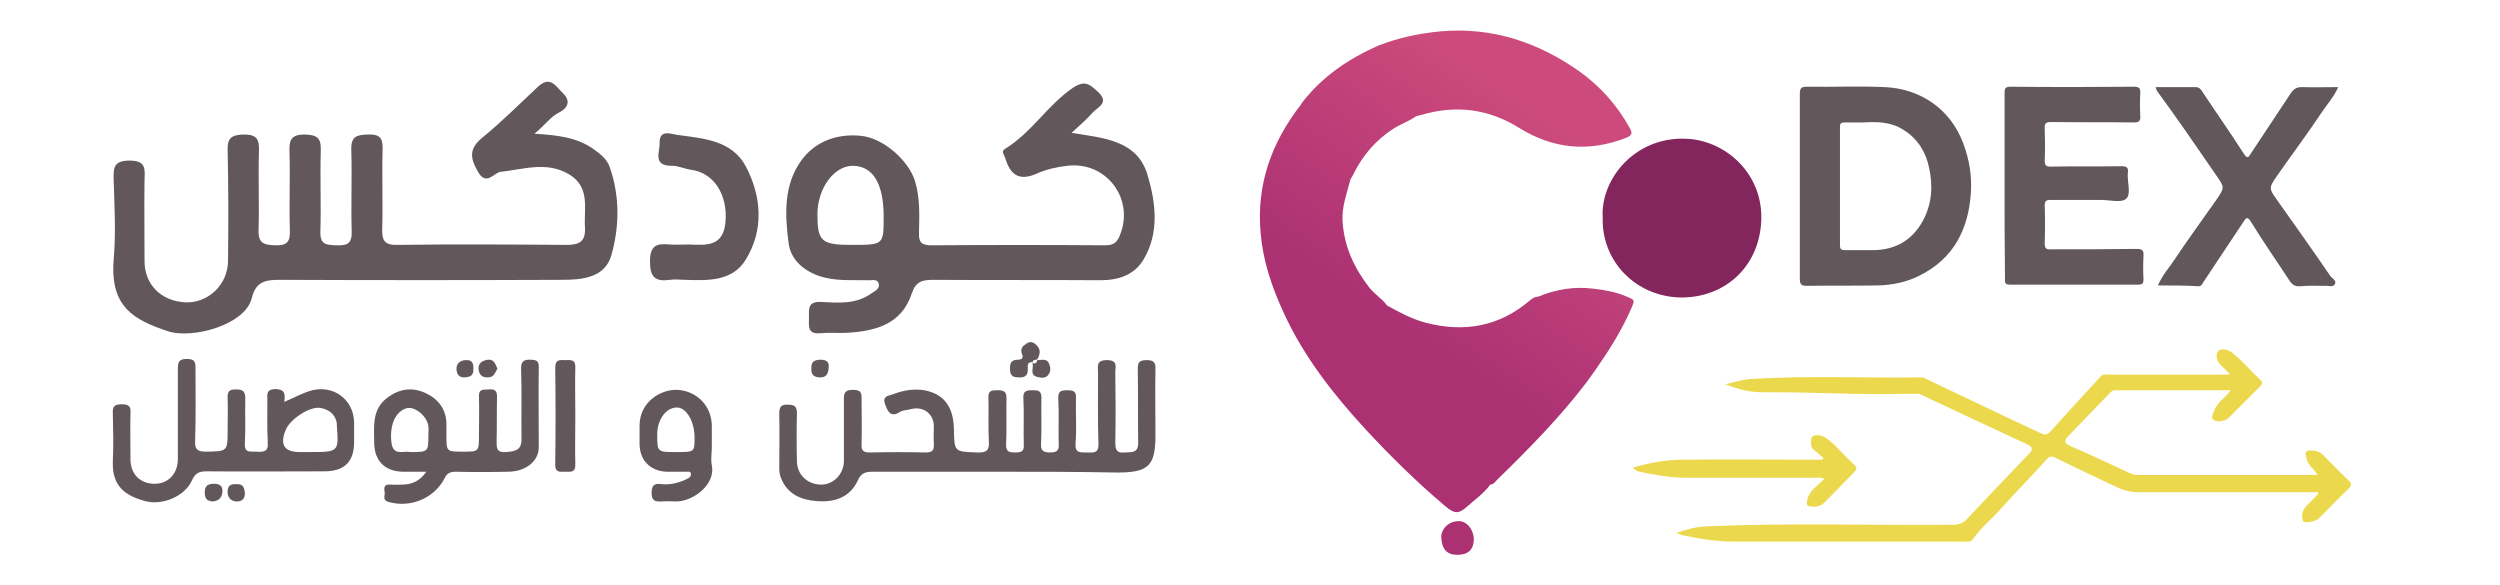<?xml version="1.0" encoding="utf-8"?>
<!-- Generator: Adobe Illustrator 27.0.0, SVG Export Plug-In . SVG Version: 6.00 Build 0)  -->
<svg version="1.1" id="Layer_1" xmlns="http://www.w3.org/2000/svg" xmlns:xlink="http://www.w3.org/1999/xlink" x="0px" y="0px"
	 viewBox="0 0 622.7 145.8" style="enable-background:new 0 0 622.7 145.8;" xml:space="preserve">
<style type="text/css">
	.st0{fill:#ECD84C;}
	.st1{fill:#62575A;}
	.st2{fill:#82265d;}
	.st3{fill:url(#SVGID_1_);}
	.st4{fill:url(#SVGID_00000044168755338965767210000003708398763193100164_);}
</style>
<path class="st0" d="M555.6,97.2c-9.6,0-18.9,0-28.3,0c-0.6,0-1.1,0-1.6,0.5c-3.5,3.7-7.1,7.3-10.6,11c-0.8,0.9-1.1,1.6,0.4,2.3
	c5.1,2.2,10.1,4.6,15.1,6.9c0.5,0.2,1.1,0.4,1.6,0.4c14.8,0,29.7,0,44.5,0c0.1,0,0.2-0.1,0.6-0.1c-1-1.3-2.4-2.3-2.8-4
	c-0.4-1.5-0.3-2.1,1.4-2c1.1,0.1,2,0.4,2.7,1.1c2.1,2.1,4.2,4.3,6.4,6.4c0.8,0.7,0.8,1.2,0,2c-2.4,2.3-4.8,4.8-7.2,7.2
	c-0.1,0.1-0.2,0.2-0.3,0.3c-0.9,0.8-3.7,1.2-3.9,0.5c-0.4-1.3-0.2-2.6,0.9-3.7c1-1,2-2,2.9-3c0,0,0-0.1,0-0.4c-0.6,0-1.2,0-1.8,0
	c-14.3,0-28.6,0-42.9,0c-1.9,0-3.6-0.4-5.3-1.2c-5.2-2.4-10.4-4.9-15.5-7.4c-1-0.5-1.5-0.3-2.2,0.5c-3.7,4.2-7.7,8.1-11.4,12.3
	c-2.2,2.5-4.9,4.6-6.8,7.4c-0.6,0.9-1.4,0.7-2.3,0.7c-19.1,0-38.2,0-57.3,0c-4.4,0-8.7-0.7-12.9-1.6c-0.4-0.1-0.7-0.3-1.4-0.6
	c2.6-0.9,5-1.5,7.4-1.6c20.5-0.9,41-0.2,61.5-0.4c1.5,0,2.5-0.4,3.5-1.5c5.1-5.4,10.2-10.8,15.4-16.2c1-1,1-1.6-0.4-2.3
	c-8.8-4.1-17.6-8.2-26.3-12.3c-0.5-0.3-1.1-0.4-1.6-0.3c-0.9,0-1.8,0-2.7,0c-11.9,0.3-23.7-0.5-35.6-0.4c-3,0-6.1-0.8-9.1-2
	c2.1-0.4,4.3-1.2,6.4-1.3c14.1-0.9,28.2-0.2,42.3-0.4c0.5,0,1,0.1,1.4,0.4c7.5,3.6,15,7.1,22.5,10.7c1.9,0.9,3.9,1.8,5.8,2.7
	c1.1,0.6,1.8,0.6,2.7-0.4c4.1-4.6,8.3-9.1,12.4-13.6c0.6-0.7,1.4-0.5,2.1-0.5c9.6,0,19.2,0,28.8,0c0.3,0,0.6,0,1.4,0
	c-0.9-0.9-1.5-1.6-2.2-2.2c-1.1-1-1.6-2.6-0.8-3.6c0.7-0.8,2.2-0.6,3.4,0.3c2.6,2,4.7,4.6,7.2,6.9c0.6,0.6,0.3,1.1-0.2,1.6
	c-2.5,2.5-5.1,5.1-7.6,7.6c-0.1,0.1-0.2,0.2-0.3,0.3c-1.1,0.8-2.6,1-3.6,0.4c-0.9-0.6,0-1.9,0.3-2.8
	C552.7,99.8,554.5,98.9,555.6,97.2z"/>
<path class="st1" d="M448.3,46.4c0-7.7,0-15.3,0-23c0-1.5,0.4-1.8,1.8-1.8c6.5,0.1,12.9-0.2,19.4,0.1c8.8,0.4,16.3,5.4,19.5,14
	c1.5,4,2.2,8.1,1.9,12.4c-0.6,9-4.3,16.3-12.7,20.5c-3.3,1.7-6.8,2.4-10.5,2.5c-5.9,0.1-11.8,0-17.6,0.1c-1.4,0-1.8-0.3-1.8-1.8
	C448.3,61.7,448.3,54,448.3,46.4z M464.1,30.5c-1.5,0-3.1,0-4.6,0c-0.9,0-1.2,0.2-1.2,1.1c0,9.8,0,19.7,0,29.5
	c0,1.1,0.4,1.2,1.4,1.2c2.4,0,4.7,0,7.1,0c5.5-0.1,9.6-2.6,12.2-7.4c2.2-4.1,2.5-8.6,1.5-13.1c-0.8-3.9-2.8-7.2-6.3-9.4
	C471,30.3,467.6,30.3,464.1,30.5z"/>
<path class="st2" d="M399.2,54.2c-0.6-9.7,8.3-20.6,21.5-19.6c9.3,0.7,18.4,8.7,18,20.2c-0.4,11.5-8.9,19.3-19.9,19.3
	C407.7,74,398.9,65.3,399.2,54.2z"/>
<path class="st1" d="M499.3,46.4c0-7.7,0-15.5,0-23.2c0-1.2,0.2-1.6,1.5-1.6c10.2,0.1,20.4,0.1,30.7,0c1.2,0,1.7,0.3,1.6,1.6
	c-0.1,1.9-0.1,3.8,0,5.7c0.1,1.3-0.4,1.6-1.6,1.6c-6.8-0.1-13.7,0-20.5-0.1c-1.3,0-1.8,0.2-1.7,1.6c0.1,2.7,0.1,5.4,0,8
	c0,1.2,0.3,1.5,1.5,1.5c5.9-0.1,11.8,0,17.6-0.1c1.4,0,1.8,0.4,1.6,1.7c-0.2,2.2,0.9,5.2-0.4,6.4c-1.2,1.1-4.1,0.3-6.3,0.3
	c-4.2,0-8.4,0-12.6,0c-1.1,0-1.4,0.3-1.4,1.4c0.1,3.1,0.1,6.3,0,9.4c0,1.3,0.4,1.6,1.6,1.5c7.1,0,14.2,0,21.3-0.1
	c1.3,0,1.8,0.3,1.7,1.7c-0.1,2-0.1,4,0,5.9c0,1-0.3,1.3-1.3,1.3c-10.7,0-21.3,0-32,0c-1.3,0-1.2-0.6-1.2-1.5
	C499.3,61.9,499.3,54.2,499.3,46.4z"/>
<path class="st1" d="M537.5,71.1c1.1-2.6,2.8-4.4,4.1-6.4c3.4-5.1,7-10,10.5-15c2.1-3.1,2-3-0.2-6.2c-4.8-7-9.6-14-14.6-20.8
	c-0.2-0.2-0.2-0.6-0.4-1c3.4,0,6.7,0,10,0c0.7,0,1.1,0.3,1.5,0.9c3.5,5.3,7.1,10.4,10.5,15.7c0.9,1.4,1.2,0.8,1.7,0
	c3.3-5,6.7-10.1,10-15.1c0.7-1,1.4-1.5,2.7-1.5c3,0.1,6,0,9.1,0c-1,2.3-2.6,4.1-3.9,6c-3.6,5.4-7.5,10.6-11.2,15.9
	c-2.3,3.3-2.2,3.3,0,6.4c4.4,6.2,8.8,12.4,13.1,18.7c0.4,0.6,1.8,1.2,1.1,2.2c-0.5,0.7-1.7,0.2-2.5,0.3c-2,0-4.1-0.1-6.1,0.1
	c-1.3,0.1-2-0.4-2.7-1.5c-3.2-4.9-6.5-9.6-9.5-14.5c-1-1.7-1.4-0.8-2,0.1c-3.3,5-6.6,9.9-9.9,14.9c-0.3,0.5-0.5,1-1.2,1
	C544.4,71.1,541.1,71.1,537.5,71.1z"/>
<path class="st0" d="M406.6,116.5c4.2-1.2,8.3-2,12.6-2c10.9-0.1,21.8,0,32.8,0c0.6,0,1.2,0,1.9,0c0.1-0.1,0.2-0.3,0.3-0.4
	c-0.7-0.6-1.5-1.3-2.2-1.9c-1.2-0.8-0.9-2-0.8-3.1c0.1-0.8,2.1-1,3.3-0.2c2.2,1.4,3.8,3.4,5.6,5.2c3.1,3,3,2.1,0,5.3
	c-1.8,1.9-3.7,3.7-5.5,5.6c-1.2,1.3-2.7,1.4-4.2,1c-0.8-0.2-0.1-2.9,1.1-4c0.9-0.9,1.9-1.8,2.9-2.7c-0.8-0.5-1.5-0.3-2.1-0.3
	c-10.9,0-21.7,0-32.6,0c-4,0-7.9-0.8-11.8-1.6C407.3,117,407,116.7,406.6,116.5z"/>
<g>
	<linearGradient id="SVGID_1_" gradientUnits="userSpaceOnUse" x1="382.948" y1="26.038" x2="345.692" y2="81.146">
		<stop  offset="0" style="stop-color:#CD4B7C"/>
		<stop  offset="1" style="stop-color:#AB3173"/>
	</linearGradient>
	<path class="st3" d="M405,73.8c-2.6-1.1-5.4-1.6-8.2-1.9c-4.8-0.6-9.3,0.2-13.7,2c-0.8,0-1.4,0.4-2,0.9c-7.6,6.5-16.3,8.1-25.9,5.6
		c-3.5-0.9-6.6-2.6-9.7-4.3c-1.3-1.8-3.3-2.9-4.6-4.7c-3.7-4.8-6.1-10.1-6.5-16.3c-0.2-3.7,1.1-7,2-10.5c-0.1,0-0.1,0-0.2,0
		c-0.1,0-0.2,0-0.4-0.1c0.1,0,0.2,0.1,0.4,0.1c0.1,0,0.1,0,0.2,0c0.3-0.5,0.6-0.9,0.8-1.4c2.3-4.6,5.5-8.3,9.8-11.1
		c1.9-1.2,4-1.9,5.8-3.2c0.4-0.1,0.9-0.2,1.3-0.3c8.6-2.5,16.6-1.5,24.2,3.2c8.5,5.3,17.4,6.2,26.8,2.5c1.5-0.6,1.5-1.2,0.9-2.3
		c-3.1-5.7-7.4-10.5-12.7-14.3C383,10.5,371.7,6.7,358.9,7.8c-5.4,0.5-10.6,1.6-15.7,3.6c-7.4,3.3-13.9,7.7-18.9,14.2
		c-0.1,0.2-0.2,0.3-0.3,0.5c-7.3,9.4-11.1,19.9-10,32c0.6,7,2.8,13.4,5.7,19.7c5,11,12.4,20.4,20.4,29.1
		c6.2,6.7,12.8,13.2,19.8,19.1c2.3,2,3.4,2.1,5.5,0.2c2-1.8,4.2-3.3,5.8-5.5c0.8,0,1.2-0.7,1.7-1.2c7.9-7.7,15.6-15.5,22.3-24.3
		c0.8-1.2,1.7-2.3,2.5-3.5c3.2-4.6,6.2-9.4,8.5-14.6C407.3,74.6,407.2,74.7,405,73.8z"/>
	
		<linearGradient id="SVGID_00000009554631946868230050000007133508948516862118_" gradientUnits="userSpaceOnUse" x1="419.442" y1="50.711" x2="382.186" y2="105.818">
		<stop  offset="0" style="stop-color:#CD4B7C"/>
		<stop  offset="1" style="stop-color:#AB3173"/>
	</linearGradient>
	<path style="fill:url(#SVGID_00000009554631946868230050000007133508948516862118_);" d="M363.2,129.8c-2.7,0.1-4.4,2.3-4.2,4.3
		c0.2,2.7,1.4,4.1,4,4.1c2.7,0,4.1-1.3,4.1-4C367,131.8,365.3,129.7,363.2,129.8z"/>
</g>
<g>
	<path class="st1" d="M248.6,117.5c-10.4,0-20.8,0-31.2,0c-1.8,0-2.9,0.3-3.7,2.1c-2,4.4-6,5.6-10.4,5.2c-3.8-0.3-7.2-1.7-8.8-5.8
		c-0.3-0.8-0.4-1.5-0.4-2.3c0-4.5,0.1-9.1,0-13.6c0-1.6,0.3-2.4,2.1-2.3c1.7,0,2.3,0.4,2.3,2.2c-0.1,3.9-0.1,7.8,0,11.8
		c0,3.3,2.4,5.7,5.7,5.9c3.2,0.2,6-2.5,6-5.9c0-4.9,0-9.9,0-14.8c0-1.6-0.2-2.9,2.3-2.9c2.3,0,2.1,1.2,2.1,2.7c0,3.6,0.1,7.2,0,10.8
		c-0.1,1.7,0.5,2.1,2.1,2.1c4.6-0.1,9.3-0.1,13.9,0c1.7,0,2.1-0.6,2-2.2c-0.1-1.4,0-2.9,0-4.3c0-3.1-2.6-5.1-5.7-4.3
		c-1,0.3-2,0.2-2.9,0.8c-2.1,1.3-2.9-0.2-3.5-1.9c-0.9-2.3,1-2.2,2.2-2.7c2.4-0.9,5-1.3,7.5-0.9c4.9,0.9,7.3,4.1,7.4,9.7
		c0.1,5.7,0.1,5.6,5.8,5.8c2.3,0.1,3.1-0.5,2.9-2.8c-0.2-3.6,0-7.2-0.1-10.8c-0.1-1.9,0.9-1.9,2.3-1.9c1.5,0,2.2,0.3,2.2,2
		c-0.1,3.8,0.1,7.6-0.1,11.4c-0.1,2,0.8,2.1,2.4,2.1c1.7,0,2.1-0.5,2-2.1c-0.1-3.8,0.1-7.6-0.1-11.4c-0.1-1.7,0.6-2,2.2-2
		c1.4,0,2.3,0,2.3,1.9c-0.1,3.8,0.1,7.6-0.1,11.4c-0.1,1.8,0.6,2.2,2.3,2.2c1.9,0,2.2-0.7,2.1-2.3c-0.1-3.7,0.1-7.4-0.1-11.1
		c-0.1-2,0.8-2.1,2.4-2.1c1.7,0,2.1,0.6,2,2.1c-0.1,3.7,0.2,7.4-0.1,11.1c-0.2,2.5,1.2,2.3,2.8,2.3c1.5,0,3,0.4,2.9-2.2
		c-0.2-5.9-0.1-11.8-0.1-17.6c0-1.5-0.6-3.2,2.2-3.2c3,0,2,1.9,2.1,3.3c0.1,5.8,0.1,11.6,0,17.3c0,1.9,0.5,2.6,2.4,2.4
		c1.7-0.1,3.3,0.2,3.3-2.4c-0.1-6.1,0-12.2-0.1-18.3c0-1.7,0.3-2.3,2.2-2.3c1.7,0,2.3,0.5,2.2,2.3c-0.1,5.5,0,10.9,0,16.4
		c0,7.6-1.7,9.3-9.5,9.3C268.2,117.5,258.4,117.5,248.6,117.5z"/>
	<path class="st1" d="M133.1,33.3c6,0.4,10.8,0.9,15.1,4.1c1.7,1.2,3.1,2.5,3.7,4.3c2.5,7.2,2.4,14.7,0.4,21.8
		c-1.6,5.8-7.5,6.2-12.5,6.2c-23.4,0.1-46.7,0.1-70.1,0c-3.6,0-6,0.4-7,4.6c-1.7,6.7-14.9,10.2-20.9,8.2
		c-8.3-2.8-14.4-5.9-13.5-17.7c0.6-6.7,0.2-13.5,0-20.3c-0.1-3,0.3-4.5,4-4.5c4.1,0,3.8,2.1,3.7,4.8c-0.1,6.8,0,13.5,0,20.3
		c0,5.7,4.1,9.9,10.1,10.2c5.7,0.3,10.7-4.4,10.7-10.4c0.1-9.1,0.1-18.3-0.1-27.4c-0.1-3.1,0.9-3.9,4-4c3.3,0,3.9,1.2,3.8,4.1
		c-0.2,6.6,0.1,13.2-0.1,19.7c-0.1,3.4,1.4,3.7,4.2,3.8c2.9,0.1,3.7-0.9,3.6-3.7c-0.2-6.6,0.1-13.1-0.1-19.7
		c-0.1-2.9,0.5-4.2,3.8-4.2c3,0.1,4.1,0.8,4,3.9c-0.2,6.7,0.1,13.5-0.1,20.3c-0.1,3.3,1.5,3.3,4,3.4c2.7,0.1,3.9-0.4,3.8-3.5
		c-0.2-6.7,0.1-13.5-0.1-20.3c-0.1-3.4,1.4-3.7,4.2-3.8c2.9-0.1,3.7,0.9,3.6,3.7c-0.2,6.6,0.1,13.1-0.1,19.7
		c-0.1,2.9,0.5,4.2,3.8,4.1c14.1-0.2,28.1-0.1,42.2,0c3.3,0,4.7-1,4.5-4.4c-0.3-4.7,1.4-10-4-13.2c-5.6-3.3-11.3-1.2-17-0.6
		c-1.7,0.2-3.6,3.7-5.7-0.1c-1.9-3.3-2.2-5.6,1-8.3c4.9-4,9.4-8.5,14-12.8c3.1-2.9,4.5,0,6.2,1.6c2,1.9,1.3,3.7-0.9,4.8
		C136.9,29.2,135.7,31.3,133.1,33.3z"/>
	<path class="st1" d="M70.8,100.1c2.6-1.1,4.7-2.3,7-2.9c5.4-1.3,10.3,2.4,10.4,8c0,1.6,0,3.3,0,4.9c0,4.9-2.4,7.3-7.4,7.3
		c-9.8,0-19.6,0.1-29.4,0c-1.9,0-2.8,0.5-3.6,2.3c-1.8,3.9-7.3,6.3-11.7,5.1c-4.6-1.3-8.2-3.4-8-9.8c0.2-4,0.1-8,0-12.1
		c-0.1-1.8,0.5-2.2,2.3-2.2c1.9,0,2.2,0.7,2.1,2.3c-0.1,3.8,0,7.6,0,11.4c0,3.6,2.3,6,5.8,6.1c3.5,0.1,6-2.4,6-6.2
		c0-7.4,0-14.9,0-22.3c0-1.6,0.1-2.6,2.2-2.6c2.3,0,2.2,1.1,2.2,2.7c0,5.9,0.1,11.8-0.1,17.6c-0.1,2.1,0.4,2.8,2.7,2.8
		c5.4-0.1,5.4,0,5.4-5.5c0-2.6,0.1-5.2,0-7.7c-0.1-1.6,0.3-2.4,2.1-2.3c1.7,0,2.3,0.5,2.3,2.2c-0.1,3.7,0.1,7.4-0.1,11.1
		c-0.2,2.7,1.4,2.1,2.9,2.2c1.7,0.1,3,0.1,2.8-2.3c-0.2-3.5-0.1-7-0.1-10.5c0-1.4-0.4-2.7,2-2.8C70.9,97,71.1,98,70.8,100.1z
		 M76.9,112.6c7.5,0,7.5,0,7-6.6c0-0.2,0-0.4,0-0.6c-0.4-2.3-2.1-3.5-4.2-3.8c-2.6-0.4-7.4,2.8-8.5,5.4c-1.6,3.8-0.4,5.6,3.5,5.6
		C75.5,112.6,76.2,112.6,76.9,112.6z"/>
	<path class="st1" d="M266.9,33.1c8.3,1.3,16.5,1.9,19,10.7c2,6.9,2.9,14.2-1.1,20.9c-2.3,3.8-6.2,5.1-10.7,5.1
		c-13.9-0.1-27.8,0-41.6-0.1c-2.8,0-4.4,0.4-5.4,3.4c-2.5,7.7-9.1,9.4-16.2,9.8c-2.2,0.1-4.4-0.1-6.6,0.1c-3.3,0.3-2.8-1.9-2.8-3.9
		c0-2-0.4-4,2.9-3.9c4.3,0.2,8.7,0.7,12.6-2.1c0.9-0.6,2.1-1.1,1.9-2.3c-0.3-1.5-1.7-0.9-2.7-1c-4.1-0.1-8.3,0.3-12.3-1.1
		c-4.1-1.5-7-4.2-7.5-8.3c-0.9-7-1.2-14.3,3.1-20.3c3.4-4.8,8.8-6.8,14.6-6.3c5.9,0.4,12.3,6.3,13.8,11.3c1.3,4.3,1.1,8.6,1,12.9
		c-0.1,2.4,0.7,3.1,3.1,3.1c14.4-0.1,28.9-0.1,43.3,0c1.9,0,2.9-0.6,3.6-2.4c3.8-9.1-3.3-18.6-13.1-17.4c-2.6,0.3-5.3,0.9-7.7,2
		c-4.4,1.9-6.5,0.1-7.7-3.9c-0.3-0.9-1.1-1.7-0.1-2.3c6.6-4,10.6-10.9,16.9-15.2c3.1-2.1,4.3-0.8,6.3,1c2.9,2.7,0,3.7-1.3,5.1
		C270.9,29.5,269.2,31,266.9,33.1z M220.1,54c0-8.2-2.6-12.6-7.6-12.7c-4.7-0.1-8.9,5.6-8.9,12.1c0,6.7,1,7.6,8.5,7.6
		C220.1,61,220.1,61,220.1,54z"/>
	<path class="st1" d="M106.2,117.5c-2.3,0-4.1,0-5.9,0c-4.5-0.1-7.1-2.8-7.1-7.3c0-3.9-0.6-8.1,3.1-11c3.1-2.4,6.4-2.9,9.9-1.2
		c3.1,1.5,5,4.1,5,7.7c0,0.9,0,1.9,0,2.8c0,4,0,4,4.1,4c4,0,4,0,4-4.1c0-3.2,0.1-6.4,0-9.6c-0.1-2,1.1-1.7,2.4-1.8
		c1.3-0.1,2.1,0.1,2.1,1.8c-0.1,3.6,0,7.2-0.1,10.8c0,1.8-0.2,3.2,2.4,3c2.2-0.2,3.8-0.4,3.8-3.2c-0.1-5.8,0.1-11.5-0.1-17.3
		c-0.1-2.1,0.6-2.6,2.6-2.5c1.6,0.1,1.8,0.6,1.8,2c-0.1,6.6,0,13.2,0,19.8c0,3.5-3.3,6.1-7.7,6.1c-4.3,0.1-8.7,0.1-13,0
		c-1.4,0-2.2,0.4-2.8,1.7c-2.6,5-8.6,7.4-14,5.8c-1.6-0.5-0.7-1.7-0.9-2.5c-0.2-1-0.1-1.9,1.3-1.8c1.1,0.1,2.3,0,3.4,0
		C102.6,120.6,104.5,119.9,106.2,117.5z M102.1,112.6c4.6,0,4.6,0,4.6-4.3c0-0.7,0.1-1.5,0-2.2c-0.4-2.6-3.5-5-5.5-4.4
		c-2.8,0.9-4.2,4.3-3.7,8.5C97.9,113.7,100.5,112.2,102.1,112.6z"/>
	<path class="st1" d="M177.3,111.3c0,1.5-0.3,3.1,0,4.6c1,4.7-4.5,8.9-8.7,9c-1.2,0-2.5-0.1-3.7,0c-1.7,0.1-2.6-0.1-2.6-2.2
		c0-2.2,1.1-2.3,2.6-2.1c2.3,0.2,4.4-0.4,6.4-1.4c0.4-0.2,0.9-0.6,0.8-1.2c-0.1-0.7-0.8-0.5-1.2-0.5c-1.6,0-3.3,0-4.9,0
		c-4.1-0.2-6.7-2.9-6.7-7c0-1.5,0-3.1,0-4.6c0.1-5.9,5.3-8.9,9.3-8.8c4.9,0.2,8.7,4,8.7,9C177.3,107.8,177.3,109.6,177.3,111.3z
		 M168.5,112.6c4.5,0,4.5,0,4.5-3.6c0-4.1-2.1-7.6-4.5-7.5c-2.7,0.1-4.8,3.1-4.8,6.7C163.7,112.6,163.7,112.6,168.5,112.6z"/>
	<path class="st1" d="M170.7,69.7c-1.3,0-2.6-0.2-3.8,0c-3.7,0.5-5-0.6-5-4.6c0-4.1,1.8-4.5,4.9-4.2c1.6,0.1,3.3,0,4.9,0
		c4.3,0.2,8.5,0.5,9-5.6c0.6-6.7-2.8-12.2-8.5-13c-1.6-0.2-3.2-1-4.7-1c-5.1,0.1-3.1-3.5-3.2-5.7c-0.1-3.5,2.9-2.2,4.4-2
		c6.5,0.9,13.6,1.3,17.1,7.9c3.9,7.5,4.5,15.7,0,23.1C182.5,70.1,176.4,69.9,170.7,69.7z"/>
	<path class="st1" d="M143.3,103.6c0,4-0.1,8,0,12c0.1,2.2-1.2,1.9-2.5,1.9c-1.3,0-2.6,0.3-2.5-1.9c0.1-8,0.1-16,0-24
		c0-2.2,1.2-1.9,2.5-1.9c1.3,0,2.6-0.3,2.5,1.9C143.2,95.5,143.3,99.6,143.3,103.6z"/>
	<path class="st1" d="M257.2,90.2c-1.2-0.1-1.3,0.7-1.2,1.6c0.1,1.6-0.6,2.3-2.2,2.2c-1.1,0-2.1-0.2-2.2-1.6
		c-0.1-1.4-0.1-2.8,1.9-2.8c0.9,0,1.5-0.4,1.1-1.3c-0.6-1.5,0.1-2.1,1.2-2.8c1-0.6,1.7-0.2,2.4,0.5c1.2,1.2,0.8,2.4,0.1,3.6l0.1-0.1
		C257.9,89.7,257.3,89.5,257.2,90.2L257.2,90.2z"/>
	<path class="st1" d="M202.1,91.7c-0.1-1.6,0.8-2.1,2.3-2.1c1.4,0,2.2,0.5,2,2c-0.1,1.3-0.4,2.5-2.3,2.4
		C202.5,93.9,202,93.1,202.1,91.7z"/>
	<path class="st1" d="M258.4,89.7c1.1,0,2.4-0.5,2.9,0.9c0.4,0.9,0.5,2-0.3,2.9c-0.7,0.8-1.8,0.6-2.6,0.4c-2.2-0.5-0.7-2.5-1.3-3.7
		c0,0,0,0.1,0,0.1C258,90.9,258.2,90.2,258.4,89.7L258.4,89.7z"/>
	<path class="st1" d="M123.9,91.8c-0.6,1-0.8,2.2-2.4,2.2c-1.6,0.1-2.2-0.9-2.3-2.1c-0.1-1.4,0.9-2.1,2.3-2.3
		C123.1,89.4,123.4,90.8,123.9,91.8z"/>
	<path class="st1" d="M53,124.9c-1.7-0.1-2-1-2-2.3c0-1.6,0.8-2.1,2.3-2.1c1.4,0,2.2,0.5,2.1,2C55.3,124.1,54.3,124.8,53,124.9z"/>
	<path class="st1" d="M117.9,91.8c0.1,1.6-0.6,2.1-2.1,2.2c-1.7,0.1-2.1-1.1-2.1-2.2c0-1.3,1-2.1,2.4-2.1
		C117.6,89.6,118,90.6,117.9,91.8z"/>
	<path class="st1" d="M58.9,120.6c1.6-0.1,2,0.8,2.1,2.3c0,1.7-1.2,2.1-2.3,2c-1.2-0.1-2.1-1.1-2-2.5
		C56.7,120.8,57.7,120.5,58.9,120.6z"/>
</g>
</svg>
